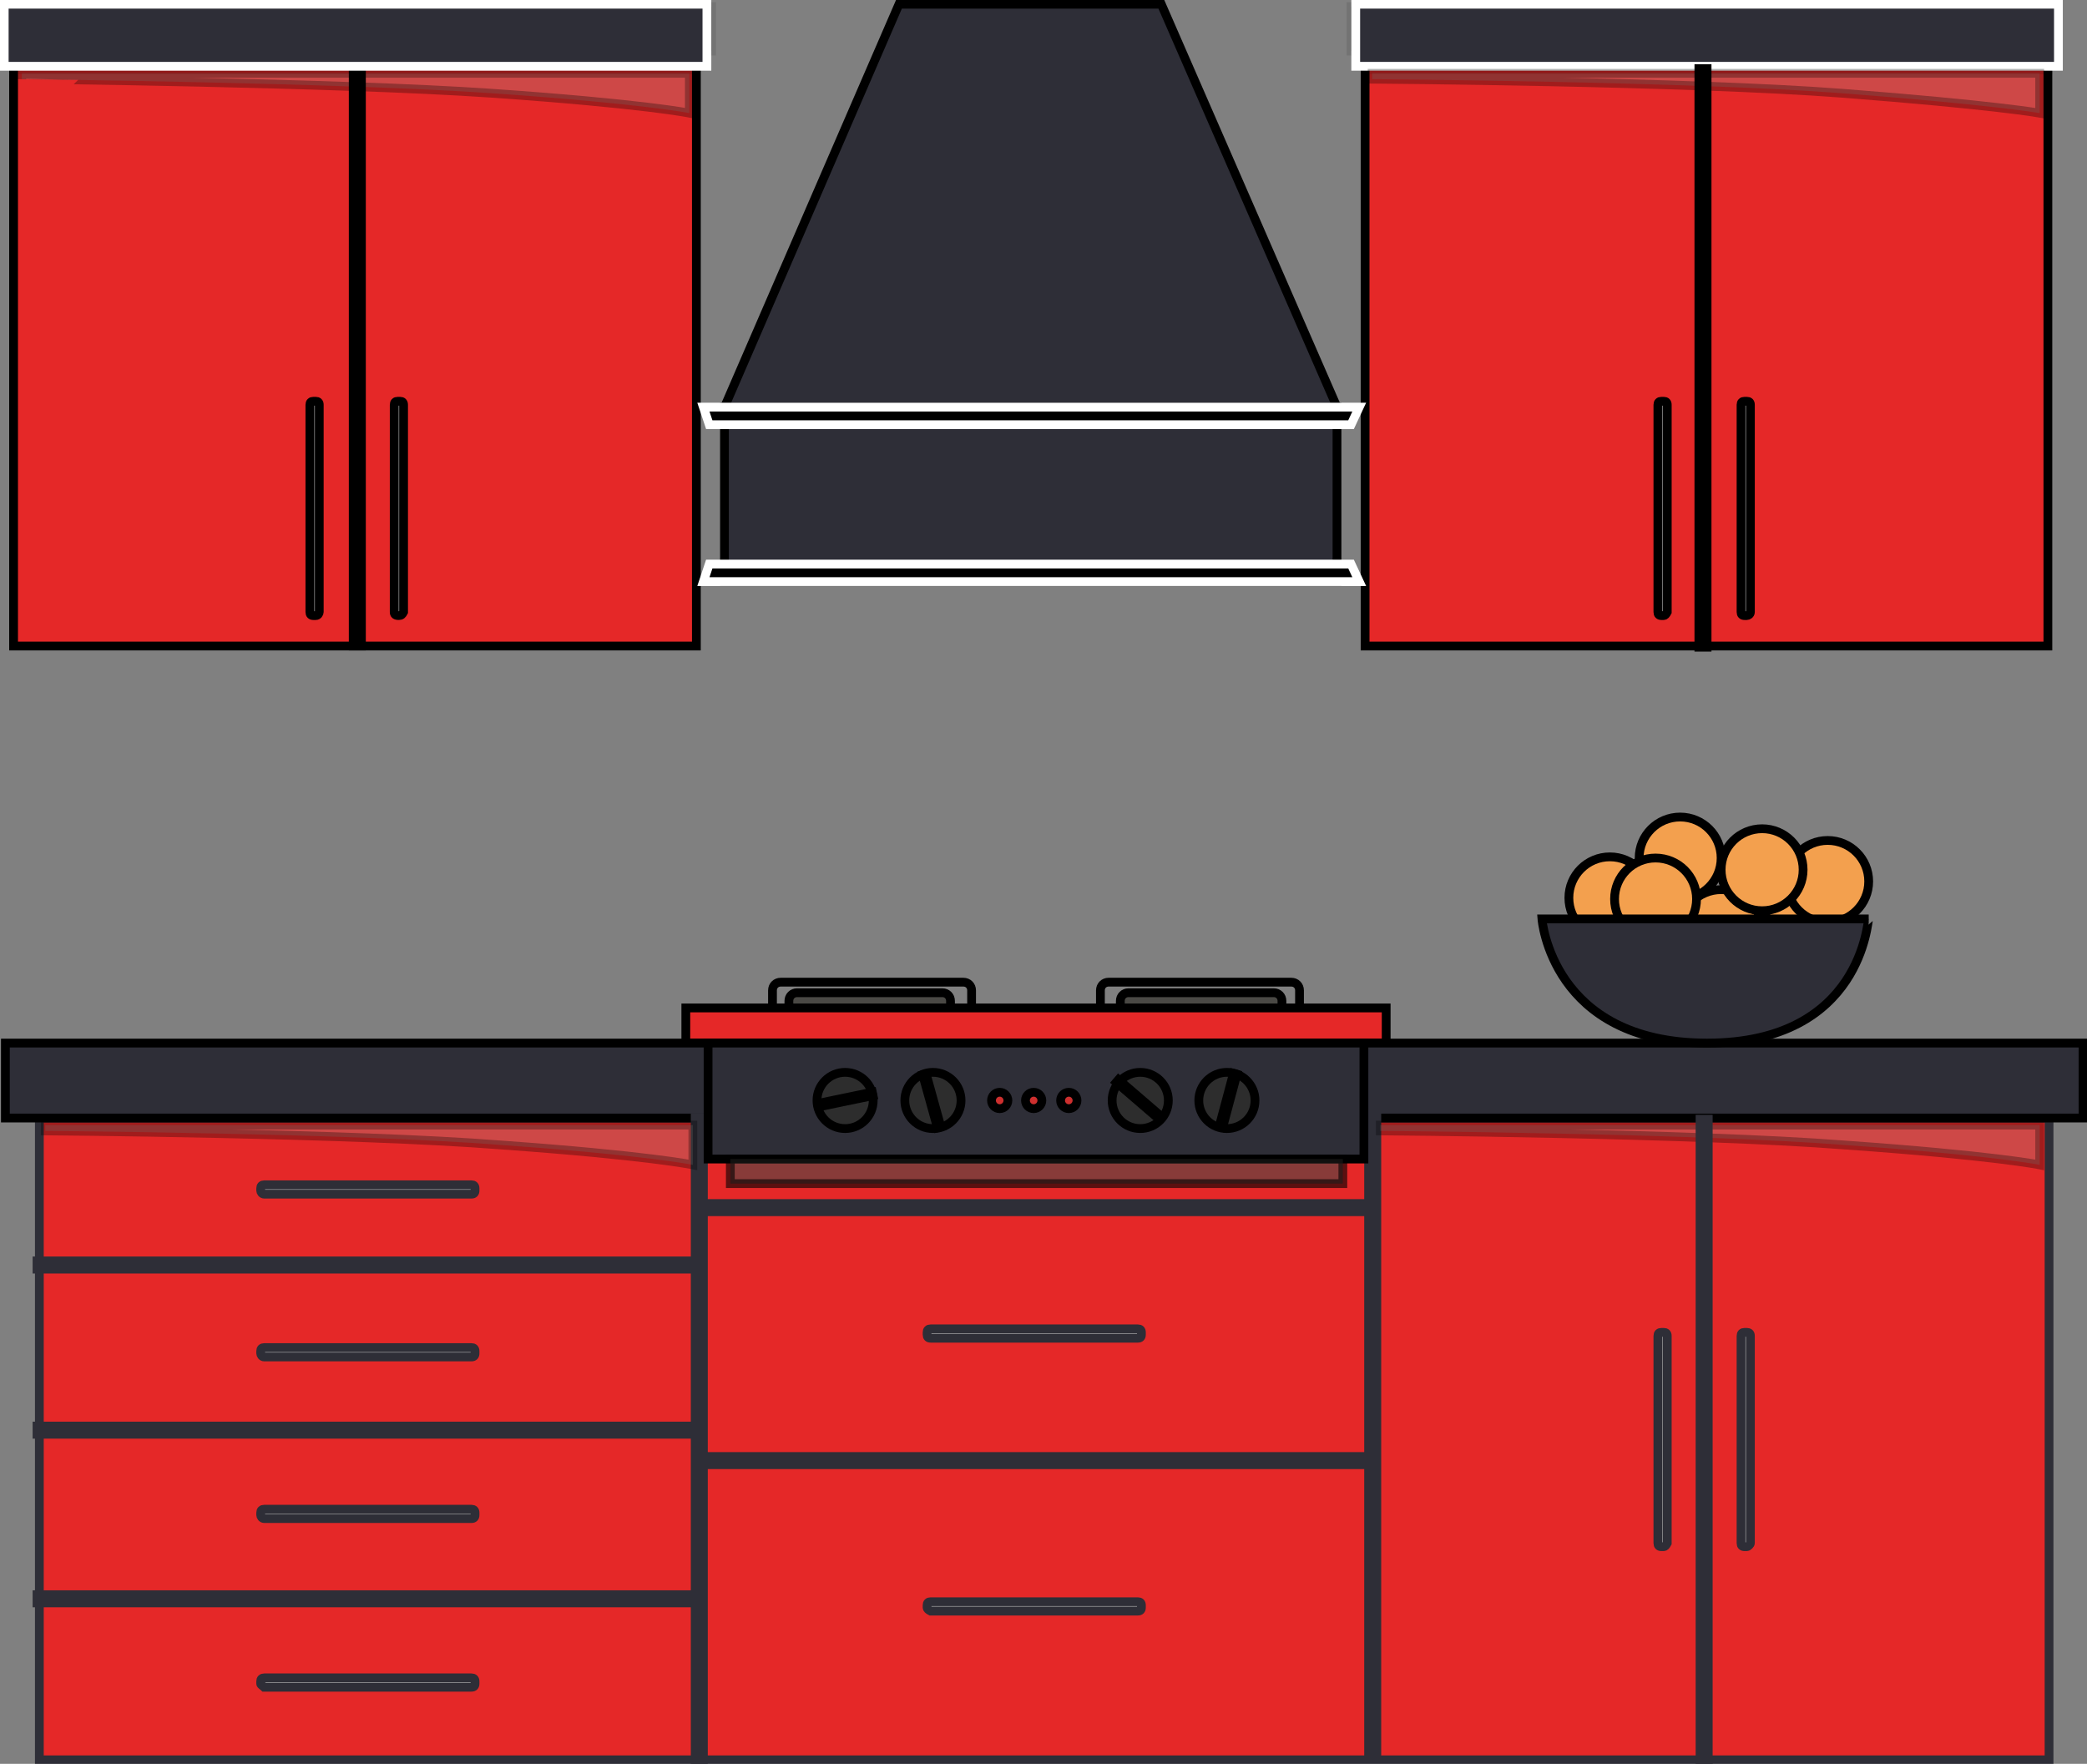 <?xml version="1.0" encoding="UTF-8"?> <svg xmlns="http://www.w3.org/2000/svg" xmlns:xlink="http://www.w3.org/1999/xlink" version="1.1" id="Layer_1" x="0px" y="0px" viewBox="0 0 178.2 150.6" style="enable-background:new 0 0 178.2 150.6;" xml:space="preserve"><rect x="0" y="0" width="178.2" height="150.6" fill="#808080" stroke="none"/> <style type="text/css"> .st0{fill:none;stroke:#000000;stroke-width:0.75;stroke-miterlimit:10;} .st1{fill:#4A4945;stroke:#000000;stroke-width:0.75;stroke-miterlimit:10;} .st2{fill:#E52828;stroke:#000000;stroke-width:0.75;stroke-miterlimit:10;} .st3{fill:#2E2E37;stroke:#000000;stroke-width:0.75;stroke-miterlimit:10;} .st4{fill:#E52828;stroke:#2E2E37;stroke-width:0.75;stroke-miterlimit:10;} .st5{fill:#414241;stroke:#2E2E37;stroke-width:0.75;stroke-miterlimit:10;} .st6{opacity:0.3;fill:#96938F;stroke:#000000;stroke-width:0.75;stroke-miterlimit:10;enable-background:new ;} .st7{opacity:0.6;fill:#4A4945;stroke:#000000;stroke-width:0.75;stroke-miterlimit:10;enable-background:new ;} .st8{fill:#414241;stroke:#000000;stroke-width:0.75;stroke-miterlimit:10;} .st9{fill:#A3A3A3;stroke:#2E2E37;stroke-width:0.75;stroke-miterlimit:10;} .st10{fill:#A3A3A3;stroke:#000000;stroke-width:0.75;stroke-miterlimit:10;} .st11{opacity:0.1;fill:#010101;stroke:#000000;stroke-width:0.75;stroke-miterlimit:10;enable-background:new ;} .st12{fill:#2E2E37;stroke:#FFFFFF;stroke-width:0.75;stroke-miterlimit:10;} .st13{fill:#2D2D2D;stroke:#000000;stroke-width:0.75;stroke-miterlimit:10;} .st14{fill:#CE2F2E;stroke:#000000;stroke-width:0.75;stroke-miterlimit:10;} .st15{fill:#282827;stroke:#000000;stroke-width:0.75;stroke-miterlimit:10;} .st16{fill:#282827;stroke:#000000;stroke-width:0.75;stroke-miterlimit:9.998;} .st17{fill:#282827;stroke:#000000;stroke-width:0.75;stroke-miterlimit:10.001;} .st18{fill:#282827;stroke:#000000;stroke-width:0.75;stroke-miterlimit:9.999;} .st19{stroke:#FFFFFF;stroke-width:0.75;stroke-miterlimit:10;} .st20{fill:#F3A04E;stroke:#000000;stroke-width:0.75;stroke-miterlimit:10;} </style> <g id="Group_369" transform="translate(-0.04 -0.04)"> <path id="Path_383" class="st0" d="M110.2,87H94.7c-0.4,0-0.7-0.3-0.7-0.7l0,0v-1.7c0-0.4,0.3-0.7,0.7-0.7l0,0h15.6 c0.4,0,0.7,0.3,0.7,0.7l0,0v1.7C110.9,86.7,110.6,87,110.2,87z"></path> <path id="Path_384" class="st1" d="M108.8,87.9H96.4c-0.4,0-0.7-0.3-0.7-0.7l0,0v-1.7c0-0.4,0.3-0.7,0.7-0.7l0,0h12.4 c0.4,0,0.7,0.3,0.7,0.7l0,0v1.7C109.5,87.6,109.2,87.9,108.8,87.9L108.8,87.9z"></path> <path id="Path_385" class="st1" d="M80.5,87.9H68.1c-0.4,0-0.7-0.3-0.7-0.7l0,0v-1.7c0-0.4,0.3-0.7,0.7-0.7l0,0h12.4 c0.4,0,0.7,0.3,0.7,0.7l0,0v1.7C81.2,87.6,80.9,87.9,80.5,87.9L80.5,87.9z"></path> <path id="Path_386" class="st0" d="M82.3,87H66.7c-0.4,0-0.7-0.3-0.7-0.7l0,0v-1.7c0-0.4,0.3-0.7,0.7-0.7l0,0h15.6 c0.4,0,0.7,0.3,0.7,0.7l0,0v1.7C83,86.7,82.7,87,82.3,87L82.3,87z"></path> <rect id="Rectangle_559" x="58.6" y="86.1" class="st2" width="59.8" height="3"></rect> <rect id="Rectangle_560" x="61.9" y="34.8" class="st3" width="52.3" height="14.9"></rect> <path id="Path_387" class="st3" d="M114.2,34.8H61.9L76.8,0.4h22.4L114.2,34.8z"></path> <rect id="Rectangle_561" x="3.4" y="95.5" class="st4" width="171.6" height="54.8"></rect> <rect id="Rectangle_562" x="0.5" y="89.1" class="st3" width="177.4" height="6.4"></rect> <rect id="Rectangle_563" x="3.2" y="107.7" class="st5" width="56.6" height="0.7"></rect> <rect id="Rectangle_564" x="59.4" y="95.5" class="st5" width="0.7" height="54.8"></rect> <rect id="Rectangle_565" x="3.2" y="121.8" class="st5" width="56.6" height="0.7"></rect> <rect id="Rectangle_566" x="116.9" y="95.4" class="st5" width="0.7" height="54.8"></rect> <path id="Path_388" class="st6" d="M117.9,96.1v0.5c0,0,26.8,0.2,39.6,1.2c12.8,0.9,16.7,1.7,16.7,1.7v-3.4 C174.2,96.1,117.9,96.1,117.9,96.1z"></path> <path id="Path_389" class="st6" d="M3.9,96.1v0.5c0,0,26.3,0.2,38.9,1.2c12.6,0.9,16.4,1.7,16.4,1.7v-3.4 C59.2,96.1,3.9,96.1,3.9,96.1z"></path> <rect id="Rectangle_567" x="60.5" y="89.1" class="st3" width="56" height="9.9"></rect> <rect id="Rectangle_568" x="62.4" y="99" class="st7" width="52.3" height="2.1"></rect> <rect id="Rectangle_569" x="3.2" y="136.2" class="st5" width="56.6" height="0.7"></rect> <rect id="Rectangle_570" x="60" y="124.4" class="st5" width="56.9" height="0.7"></rect> <rect id="Rectangle_571" x="60" y="102.8" class="st5" width="56.9" height="0.7"></rect> <rect id="Rectangle_572" x="1.2" y="0.4" class="st2" width="58.3" height="54.8"></rect> <path id="Path_390" class="st6" d="M1.9,6.3v0.5C1.9,6.8,29,7.1,42,8s16.9,1.7,16.9,1.7V6.3H1.9z"></path> <rect id="Rectangle_573" x="116.6" y="0.4" class="st2" width="58.3" height="54.8"></rect> <rect id="Rectangle_574" x="145.2" y="95.6" class="st5" width="0.7" height="54.8"></rect> <rect id="Rectangle_575" x="30.2" y="1.2" class="st8" width="0.7" height="54"></rect> <path id="Path_391" class="st9" d="M22.3,101.7v-0.2c0-0.2,0.1-0.3,0.3-0.3h17.7c0.2,0,0.3,0.1,0.3,0.3v0.2c0,0.2-0.1,0.3-0.3,0.3 H22.6C22.4,102,22.3,101.8,22.3,101.7z"></path> <path id="Path_392" class="st9" d="M79.2,114v-0.2c0-0.2,0.1-0.3,0.3-0.3h17.7c0.2,0,0.3,0.1,0.3,0.3v0.2c0,0.2-0.1,0.3-0.3,0.3 H79.5C79.3,114.3,79.2,114.2,79.2,114L79.2,114z"></path> <path id="Path_393" class="st9" d="M79.2,137.3v-0.2c0-0.2,0.1-0.3,0.3-0.3h17.7c0.2,0,0.3,0.1,0.3,0.3v0.2c0,0.2-0.1,0.3-0.3,0.3 H79.5C79.3,137.5,79.2,137.4,79.2,137.3z"></path> <path id="Path_394" class="st9" d="M22.3,129.4v-0.2c0-0.2,0.1-0.3,0.3-0.3h17.7c0.2,0,0.3,0.1,0.3,0.3v0.2c0,0.2-0.1,0.3-0.3,0.3 H22.6C22.4,129.7,22.3,129.5,22.3,129.4z"></path> <path id="Path_395" class="st9" d="M22.3,115.6v-0.2c0-0.2,0.1-0.3,0.3-0.3h17.7c0.2,0,0.3,0.1,0.3,0.3v0.2c0,0.2-0.1,0.3-0.3,0.3 H22.6C22.4,115.9,22.3,115.7,22.3,115.6z"></path> <path id="Path_396" class="st9" d="M22.3,143.8v-0.2c0-0.2,0.1-0.3,0.3-0.3h17.7c0.2,0,0.3,0.1,0.3,0.3v0.2c0,0.2-0.1,0.3-0.3,0.3 H22.6C22.5,144,22.3,143.9,22.3,143.8z"></path> <path id="Path_397" class="st10" d="M149.2,52.6H149c-0.2,0-0.3-0.1-0.3-0.3V34.6c0-0.2,0.1-0.3,0.3-0.3h0.2c0.2,0,0.3,0.1,0.3,0.3 v17.7C149.5,52.5,149.3,52.6,149.2,52.6z"></path> <path id="Path_398" class="st10" d="M142.1,52.6h-0.2c-0.2,0-0.3-0.1-0.3-0.3V34.6c0-0.2,0.1-0.3,0.3-0.3h0.2 c0.2,0,0.3,0.1,0.3,0.3v17.7C142.3,52.5,142.2,52.6,142.1,52.6z"></path> <path id="Path_399" class="st9" d="M149.2,132.1H149c-0.2,0-0.3-0.1-0.3-0.3v-17.7c0-0.2,0.1-0.3,0.3-0.3h0.2 c0.2,0,0.3,0.1,0.3,0.3v17.7C149.5,131.9,149.3,132.1,149.2,132.1z"></path> <path id="Path_400" class="st9" d="M142.1,132.1h-0.2c-0.2,0-0.3-0.1-0.3-0.3v-17.7c0-0.2,0.1-0.3,0.3-0.3h0.2 c0.2,0,0.3,0.1,0.3,0.3v17.7C142.3,132,142.2,132.1,142.1,132.1z"></path> <path id="Path_401" class="st10" d="M34.1,52.6L34.1,52.6c-0.3,0-0.4-0.1-0.4-0.3V34.6c0-0.2,0.1-0.3,0.3-0.3h0.2 c0.2,0,0.3,0.1,0.3,0.3v17.7C34.4,52.5,34.3,52.6,34.1,52.6z"></path> <path id="Path_402" class="st10" d="M27,52.6h-0.2c-0.2,0-0.3-0.1-0.3-0.3V34.6c0-0.2,0.1-0.3,0.3-0.3H27c0.2,0,0.3,0.1,0.3,0.3 v17.7C27.3,52.4,27.2,52.6,27,52.6L27,52.6z"></path> <rect id="Rectangle_576" x="1.2" y="5.6" class="st11" width="58.2" height="0.4"></rect> <rect id="Rectangle_577" x="60.4" y="0.6" class="st11" width="0.4" height="3.8"></rect> <rect id="Rectangle_578" x="115.4" y="0.6" class="st11" width="0.4" height="3.8"></rect> <rect id="Rectangle_579" x="0.4" y="0.4" class="st12" width="60" height="5.3"></rect> <rect id="Rectangle_580" x="116.7" y="5.6" class="st11" width="58.2" height="0.4"></rect> <rect id="Rectangle_581" x="115.8" y="0.4" class="st12" width="60" height="5.3"></rect> <circle id="Ellipse_8" class="st13" cx="104.8" cy="94" r="2.4"></circle> <circle id="Ellipse_9" class="st13" cx="97.4" cy="94" r="2.4"></circle> <circle id="Ellipse_10" class="st14" cx="91.3" cy="94" r="0.7"></circle> <circle id="Ellipse_11" class="st14" cx="88.3" cy="94" r="0.7"></circle> <circle id="Ellipse_12" class="st14" cx="85.4" cy="94" r="0.7"></circle> <circle id="Ellipse_13" class="st13" cx="72.2" cy="94" r="2.4"></circle> <circle id="Ellipse_14" class="st13" cx="79.7" cy="94" r="2.4"></circle> <rect id="Rectangle_582" x="102.5" y="93.8" transform="matrix(0.259 -0.966 0.966 0.259 -13.014 170.949)" class="st15" width="4.7" height="0.3"></rect> <rect id="Rectangle_583" x="97.1" y="91.6" transform="matrix(0.652 -0.758 0.758 0.652 -37.393 106.327)" class="st16" width="0.3" height="4.7"></rect> <rect id="Rectangle_584" x="79.5" y="91.7" transform="matrix(0.963 -0.268 0.268 0.963 -22.306 24.808)" class="st17" width="0.3" height="4.7"></rect> <rect id="Rectangle_585" x="69.9" y="93.8" transform="matrix(0.979 -0.203 0.203 0.979 -17.552 16.605)" class="st18" width="4.7" height="0.3"></rect> <path id="Path_403" class="st6" d="M117.2,6.3v0.5c0,0,27.1,0.2,40.1,1.2s16.9,1.7,16.9,1.7V6.3H117.2z"></path> <path id="Path_404" class="st19" d="M115.4,36.3H60.6l-0.5-1.5h56L115.4,36.3z"></path> <path id="Path_405" class="st19" d="M116.1,49.7h-56l0.5-1.5h54.8L116.1,49.7z"></path> <circle id="Ellipse_15" class="st20" cx="137.5" cy="76.7" r="3.5"></circle> <circle id="Ellipse_16" class="st20" cx="147" cy="79.5" r="3.5"></circle> <circle id="Ellipse_17" class="st20" cx="143.5" cy="73.3" r="3.5"></circle> <rect id="Rectangle_586" x="145.1" y="5.9" class="st8" width="0.7" height="49.4"></rect> <circle id="Ellipse_18" class="st20" cx="154" cy="79.5" r="3.5"></circle> <circle id="Ellipse_19" class="st20" cx="141.4" cy="76.8" r="3.5"></circle> <circle id="Ellipse_20" class="st20" cx="156.1" cy="75.3" r="3.5"></circle> <circle id="Ellipse_21" class="st20" cx="150.5" cy="74.3" r="3.5"></circle> <path id="Path_406" class="st3" d="M145.8,89.1c-13.3,0-14.1-10.6-14.1-10.6h27.9C159.5,78.5,159.1,89.1,145.8,89.1z"></path> </g> </svg> 